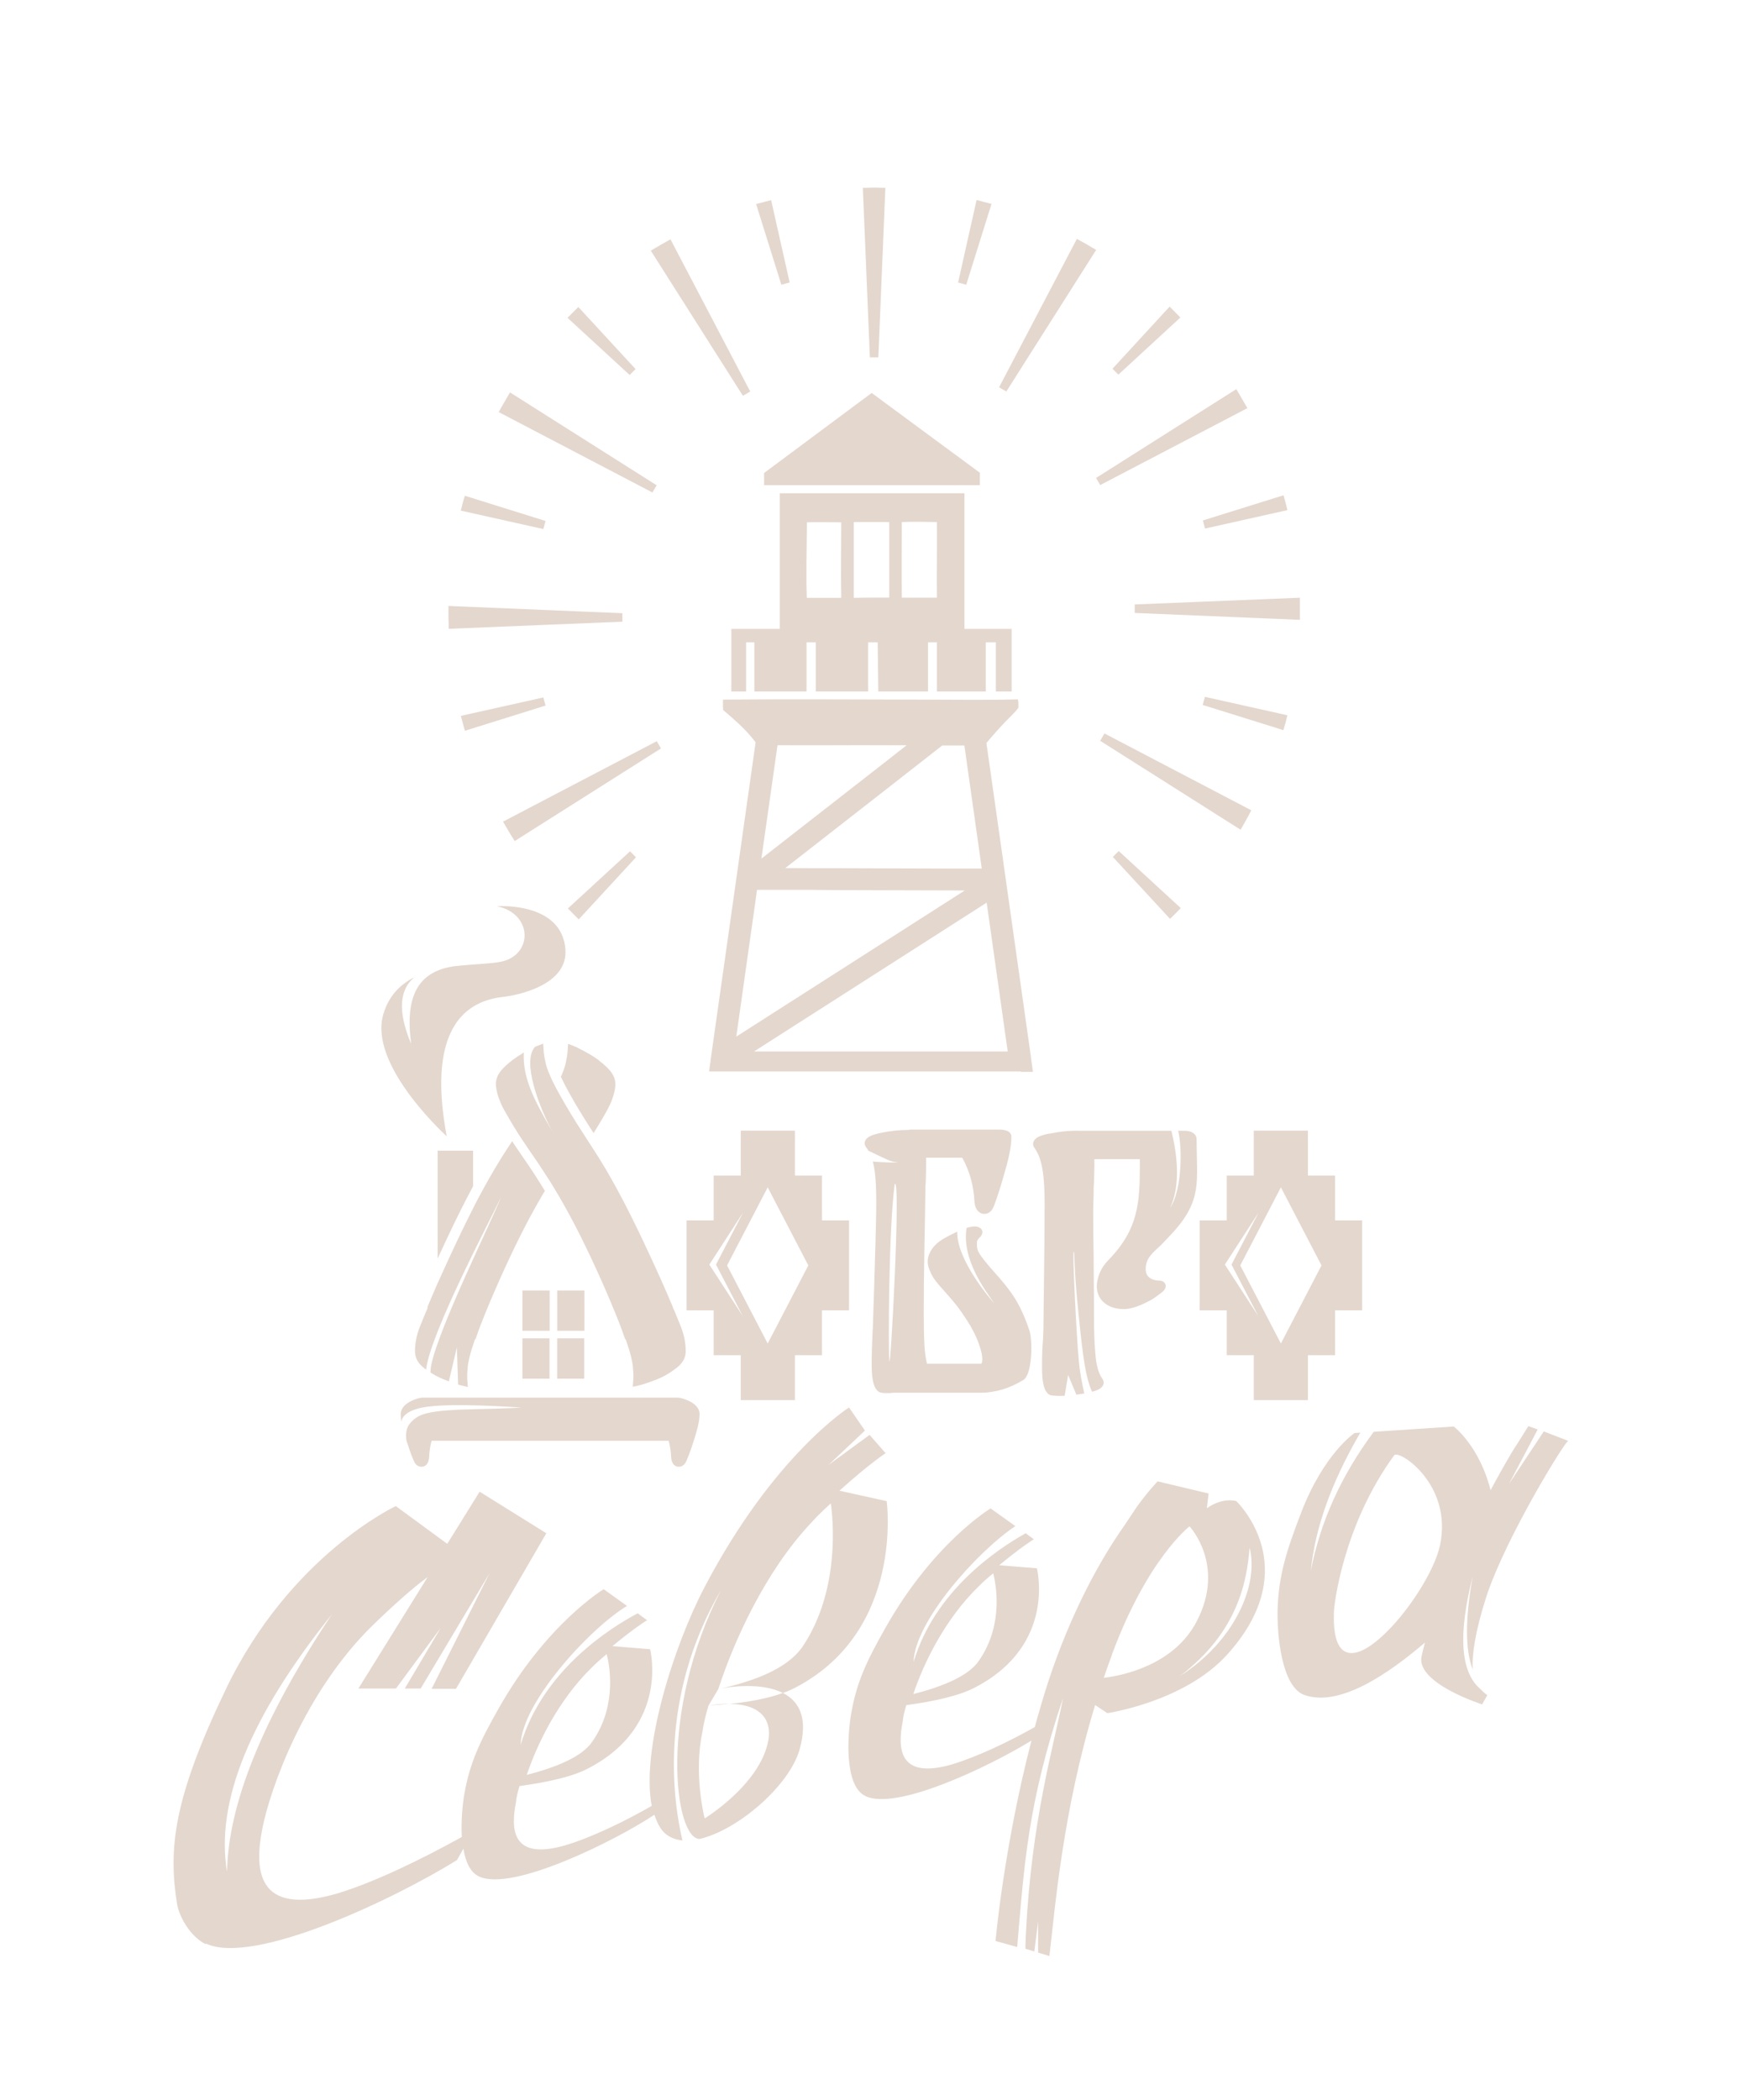 <?xml version="1.0" encoding="UTF-8"?> <svg xmlns="http://www.w3.org/2000/svg" width="156" height="188" viewBox="0 0 156 188" fill="none"><path d="M93.98 175.089C94.487 170.828 95.16 162.218 98.07 152.651L99.161 153.377C99.161 153.377 106.051 152.375 109.887 148.148C116.5 140.837 111.54 135.222 110.713 134.386C109.578 134.133 108.575 134.672 108.079 135.035L108.233 133.714L103.67 132.625C103.67 132.625 102.931 133.362 101.829 134.871L100.616 136.687C98.577 139.583 95.92 144.306 93.848 150.636C93.418 151.968 93.032 153.3 92.668 154.621C90.332 155.942 87.51 157.285 85.239 157.968C80.444 159.355 80.377 156.493 80.84 154.126C80.874 153.718 80.984 153.235 81.16 152.662C83.673 152.31 85.944 151.825 87.377 151.043C94.631 147.245 92.856 140.408 92.856 140.408L89.483 140.133C91.456 138.493 92.58 137.81 92.58 137.81L91.853 137.27C89.141 138.789 83.684 142.511 81.811 148.808C81.899 145.187 87.499 138.922 90.927 136.632L88.711 135.046C88.711 135.046 83.629 138.085 79.319 145.692C77.588 148.743 76.718 150.614 76.233 153.366C75.902 155.216 75.56 159.895 77.5 160.798C80.234 162.141 88.469 158.221 92.371 155.833C89.891 165.367 89.152 173.778 89.152 173.778L91.092 174.317C91.732 166.809 92.051 161.426 95.204 152.001C94.256 156.769 92.393 162.956 91.875 173.03L91.831 174.119V174.471L92.624 174.714L92.966 172.027V174.813L94.002 175.132L93.98 175.089ZM111.904 138.558C112.753 141.916 110.559 146.926 105.676 150.053C110.846 146.111 111.661 141.609 111.904 138.558ZM99.558 148.181C102.755 139.527 106.525 136.654 106.525 136.654C106.525 136.654 109.798 140.122 107.164 145.165C105.125 149.084 100.539 150.008 98.842 150.218C99.073 149.535 99.316 148.852 99.569 148.181H99.558ZM87.631 142.038C88.061 141.598 88.502 141.222 88.943 140.86C89.35 142.423 89.725 145.957 87.487 148.919C86.495 150.129 84.357 151.011 81.788 151.671C82.703 148.941 84.588 144.999 87.631 142.038Z" fill="#E4D7CE"></path><path d="M64.334 151.197C64.334 151.197 64.434 151.175 64.478 151.164C64.378 151.186 64.322 151.197 64.334 151.197Z" fill="#E4D7CE"></path><path d="M65.338 152.531C64.787 152.531 64.159 152.575 63.453 152.685C64.092 152.641 64.732 152.597 65.338 152.531Z" fill="#E4D7CE"></path><path d="M18.447 174.01C22.658 175.981 35.004 170.19 40.923 166.534L41.497 165.511C41.684 166.656 42.103 167.624 42.875 167.988C45.818 169.43 55.144 164.773 58.572 162.493C58.583 162.493 58.594 162.493 58.605 162.482C58.737 162.891 58.903 163.265 59.101 163.594C59.564 164.332 60.27 164.696 61.118 164.773C60.358 161.635 58.825 152.145 64.58 142.336C58.925 153.322 60.402 164.652 62.651 164.641C66.145 163.826 70.698 159.829 71.602 156.648C72.417 153.753 71.524 152.288 70.113 151.572C68.769 152.057 67.126 152.365 65.329 152.552C68.35 152.574 69.066 154.193 68.824 155.712C68.173 159.709 63.103 162.802 63.103 162.802C63.103 162.802 62.088 158.839 62.904 155.052C62.992 154.391 63.18 153.609 63.444 152.706L64.326 151.22C65.737 146.893 68.515 140.728 72.638 136.336C73.222 135.686 73.817 135.135 74.401 134.595C74.765 137.205 74.898 143.04 71.789 147.542C70.444 149.359 67.71 150.471 64.481 151.187C65.175 151.044 68.14 150.571 70.113 151.572C70.609 151.396 71.061 151.198 71.458 150.967C80.983 145.814 79.406 134.397 79.406 134.397L75.173 133.462C77.83 131.061 79.307 130.104 79.307 130.104L77.874 128.463L74.203 131.15L77.455 128.078L76.033 126.008C76.033 126.008 69.32 130.236 63.125 142.038C60.281 147.444 57.403 156.691 58.362 161.679C55.97 163.055 52.983 164.508 50.602 165.213C45.796 166.6 45.741 163.738 46.204 161.37C46.237 160.963 46.347 160.479 46.523 159.907C49.037 159.555 51.307 159.07 52.74 158.288C59.994 154.49 58.219 147.653 58.219 147.653L54.846 147.378C56.819 145.737 57.944 145.055 57.944 145.055L57.106 144.438C54.593 145.77 48.607 149.557 46.623 156.219C46.711 152.453 52.774 145.825 56.147 143.777L54.063 142.28C54.063 142.28 48.982 145.319 44.671 152.926C42.941 155.977 42.07 157.848 41.585 160.6C41.431 161.481 41.276 163.011 41.353 164.465C37.859 166.402 33.582 168.505 30.176 169.529C22.889 171.642 22.79 167.294 23.495 163.705C24.201 160.116 27.276 151.44 33.428 145.462C35.401 143.557 36.955 142.181 38.3 141.191L32.094 151.176H35.456L39.479 145.727L36.249 151.176H37.672L43.845 140.838L38.653 151.198H40.835L48.926 137.271L42.952 133.55L40.053 138.218L35.445 134.838C35.445 134.838 25.965 139.253 20.221 151.242C15.525 161.041 15.063 165.477 15.856 170.465C16.033 171.555 17.014 173.372 18.425 174.064L18.447 174.01ZM53.016 149.272C53.446 148.831 53.887 148.467 54.328 148.093C54.736 149.657 55.111 153.191 52.873 156.153C51.881 157.363 49.742 158.244 47.174 158.904C48.089 156.175 49.974 152.233 53.016 149.272ZM29.724 144.526C23.573 153.764 20.442 161.448 20.332 167.581C19.273 161.338 22.404 153.653 29.724 144.526Z" fill="#E4D7CE"></path><path d="M121.822 128.263C121.524 128.285 121.326 128.296 121.303 128.296C121.303 128.296 118.57 130.113 116.531 135.397C115.175 138.921 114.514 141.046 114.414 144.052C114.347 146.088 114.701 151.12 116.894 151.78C120.014 152.792 124.257 149.919 127.609 147.057C127.487 147.508 127.378 147.926 127.3 148.313C126.826 150.712 132.724 152.594 132.724 152.594L133.198 151.758C133.198 151.758 133.043 151.703 132.559 151.208C130.784 149.688 130.563 146.33 131.886 141.123C131.202 144.932 131.202 147.706 131.886 149.468C131.809 148.191 132.085 146.099 133.132 142.862C134.917 137.523 140.176 129.001 140.44 129.001L138.247 128.154L135.127 132.866L137.706 127.978L136.869 127.68L135.91 129.21C135.193 130.267 134.047 132.37 133.485 133.416C132.481 129.442 130.189 127.713 130.189 127.713C130.189 127.713 124.611 128.076 123.023 128.187C120.092 132.128 118.217 136.289 117.39 140.65C117.754 136.829 119.231 132.701 121.822 128.263ZM119.462 144.194C119.485 143.677 120.268 136.576 124.853 130.289C125.239 129.75 130.089 132.833 128.965 138.304C128.006 143.005 119.022 153.684 119.462 144.194Z" fill="#E4D7CE"></path><path d="M93.988 101.479C93.657 101.546 93.239 101.644 92.941 101.81C92.588 101.997 92.368 102.382 92.632 102.757C93.018 103.296 93.228 103.956 93.338 104.606C93.514 105.608 93.547 106.698 93.547 107.722C93.547 109.692 93.525 111.653 93.503 113.623C93.481 115.462 93.459 117.3 93.437 119.128L93.404 119.91C93.338 120.658 93.316 121.418 93.316 122.177C93.316 122.827 93.25 124.874 94.242 124.941L94.727 124.974H94.749C94.947 124.974 95.146 124.974 95.344 124.963L95.653 123.102L96.391 124.863C96.623 124.831 96.865 124.798 97.097 124.754C96.898 123.84 96.689 122.772 96.612 121.847C96.402 119.679 96.028 112.071 96.149 112.06C96.27 112.06 96.116 113.161 96.59 117.686C97.009 121.781 97.218 123.257 97.791 124.6C98.023 124.545 98.254 124.467 98.431 124.369C98.794 124.171 98.982 123.773 98.706 123.422C98.32 122.871 98.177 122.078 98.111 121.429C97.99 120.206 97.968 118.941 97.968 117.707V116.739L97.935 112.511C97.913 111.113 97.901 109.714 97.901 108.328L97.935 106.885C97.935 106.565 97.935 106.236 97.968 105.916C97.99 105.201 98.012 104.485 98.001 103.781H102.079C102.079 103.934 102.079 104.078 102.079 104.221C102.079 107.677 101.914 109.99 99.456 112.61C99.224 112.841 98.993 113.094 98.794 113.381C98.618 113.645 98.486 113.931 98.386 114.228C98.298 114.526 98.221 114.845 98.221 115.153C98.221 115.759 98.453 116.287 98.916 116.661C99.412 117.069 100.04 117.201 100.668 117.201C101.451 117.201 102.355 116.772 103.039 116.408C103.314 116.254 103.578 116.056 103.832 115.869C103.987 115.759 104.174 115.616 104.284 115.462C104.526 115.12 104.339 114.702 103.92 114.658H103.898H103.876C103.535 114.647 103.148 114.581 102.895 114.35C102.674 114.151 102.598 113.91 102.598 113.623C102.598 113.337 102.652 113.05 102.785 112.787C102.939 112.456 103.259 112.126 103.535 111.873L103.998 111.444C104.317 111.124 104.615 110.783 104.924 110.463C107.713 107.468 107.161 105.762 107.161 102.041C107.161 101.424 106.587 101.237 106.07 101.237H105.507C105.872 102.669 105.882 106.478 104.802 108.118C105.387 106.819 105.75 104.705 104.902 101.237H96.612C95.73 101.215 94.848 101.314 93.977 101.501L93.988 101.479Z" fill="#E4D7CE"></path><path d="M78.15 119.031C78.117 119.977 78.061 120.935 78.061 121.882C78.061 122.531 77.995 124.59 78.954 124.689C79.109 124.722 79.285 124.722 79.439 124.722C79.616 124.722 79.803 124.722 79.98 124.689H87.806C89.184 124.689 90.463 124.271 91.631 123.555C92.469 123.07 92.469 119.955 92.193 119.129C91.852 118.128 91.433 117.103 90.86 116.201C90.341 115.375 89.68 114.604 89.03 113.878C88.611 113.416 88.192 112.92 87.828 112.413C87.663 112.182 87.508 111.908 87.497 111.621V111.599C87.486 111.488 87.464 111.181 87.519 111.07C87.564 110.983 87.63 110.883 87.707 110.817C87.993 110.574 88.115 110.156 87.751 109.925H87.729L87.707 109.904C87.575 109.838 87.431 109.804 87.288 109.804C87.079 109.804 86.825 109.86 86.56 109.936C86.108 112.766 88.225 115.496 89.041 116.696C88.765 116.399 85.656 112.809 85.723 110.267C85.315 110.454 84.918 110.663 84.642 110.817C84.201 111.059 83.782 111.368 83.485 111.786C83.242 112.138 83.077 112.524 83.077 112.953C83.077 113.162 83.121 113.36 83.187 113.558C83.32 113.911 83.474 114.252 83.694 114.55C83.937 114.891 84.234 115.221 84.521 115.54C84.885 115.947 85.249 116.355 85.59 116.785C85.965 117.247 86.307 117.764 86.627 118.26C87.012 118.854 87.343 119.482 87.597 120.143C87.762 120.594 88.049 121.419 87.949 121.915C87.938 121.98 87.916 122.036 87.883 122.091H83.011C82.89 121.584 82.823 121.045 82.79 120.528C82.735 119.558 82.724 118.568 82.724 117.599C82.724 115.705 82.746 113.812 82.779 111.918C82.812 110.212 82.846 108.494 82.868 106.787C82.868 106.48 82.868 106.16 82.901 105.841C82.923 105.114 82.945 104.376 82.934 103.65H86.174C86.847 104.872 87.2 106.193 87.266 107.603C87.288 107.867 87.354 108.13 87.508 108.34C87.663 108.55 87.894 108.681 88.159 108.681C88.611 108.681 88.875 108.329 89.019 107.943C89.393 106.975 89.691 105.94 89.978 104.938C90.253 103.991 90.573 102.769 90.573 101.789C90.573 101.205 89.889 101.129 89.46 101.129H81.655C81.556 101.129 81.445 101.129 81.346 101.162C80.498 101.162 79.66 101.261 78.833 101.437C78.513 101.503 78.117 101.602 77.83 101.767C77.477 101.965 77.29 102.35 77.554 102.703C77.631 102.802 77.698 102.912 77.764 103.022C79.461 103.826 79.715 104.002 80.321 104.058C80.773 104.102 79.142 104.091 78.16 103.991C78.205 104.167 78.249 104.343 78.282 104.531C78.447 105.532 78.469 106.622 78.469 107.636C78.469 108.946 78.425 110.267 78.392 111.577C78.326 114.065 78.238 116.542 78.16 119.031H78.15ZM80.123 106.017C80.696 105.235 79.737 123.203 79.638 121.816C79.538 120.428 79.594 109.793 80.123 106.017Z" fill="#E4D7CE"></path><path d="M114.706 101.227H112.28V105.244H109.856V109.263H107.43V117.311H109.856V121.329H112.28V125.348H117.13V121.329H119.556V117.311H121.981V109.263H119.556V105.244H117.13V101.227H114.706ZM109.69 113.216L112.721 108.537L110.285 113.216L112.689 117.839L109.69 113.216ZM118.343 113.292L114.706 120.283L111.068 113.292L114.706 106.302L118.343 113.292Z" fill="#E4D7CE"></path><path d="M68.76 125.348H71.185V121.329H73.61V117.311H76.035V109.263H73.61V105.244H71.185V101.227H66.335V105.244H63.91V109.263H61.484V117.311H63.91V121.329H66.335V125.348H68.76ZM72.386 113.292L68.749 120.283L65.111 113.292L68.749 106.302L72.386 113.292ZM63.524 113.216L66.555 108.537L64.119 113.216L66.522 117.839L63.524 113.216Z" fill="#E4D7CE"></path><path d="M40.008 101.751C39.303 97.931 38.355 90.015 45.035 89.255C46.236 89.123 50.888 88.243 50.635 84.984C50.337 81.251 45.917 81.064 44.495 81.13C47.746 81.802 47.746 85.534 44.836 86.107C43.954 86.283 42.654 86.305 41.254 86.448H41.276C41.276 86.448 41.176 86.448 41.132 86.459C40.967 86.481 40.802 86.492 40.625 86.514C37.473 86.987 36.238 89.134 36.822 93.461C35.577 90.522 35.786 88.573 37.109 87.494C35.841 88.132 34.805 89.156 34.32 90.83C33.052 95.212 39.369 101.135 40.008 101.74V101.751Z" fill="#E4D7CE"></path><path d="M46.785 123.431H52.319V119.82H49.894V123.431H49.21V119.82H46.785V123.431Z" fill="#E4D7CE"></path><path d="M49.221 115.535H46.785V119.146H49.221V115.535Z" fill="#E4D7CE"></path><path d="M52.335 115.535H49.898V119.146H52.335V115.535Z" fill="#E4D7CE"></path><path d="M42.366 106.201V103.02H39.191V112.675C39.478 112.059 39.776 111.409 40.106 110.716C40.878 109.076 41.628 107.578 42.366 106.201Z" fill="#E4D7CE"></path><path d="M38.301 117.068V117.09C38.18 117.354 38.07 117.63 37.959 117.893C37.838 118.191 37.717 118.499 37.596 118.796C37.452 119.16 37.342 119.534 37.265 119.919C37.199 120.272 37.155 120.646 37.166 121.009C37.166 121.295 37.243 121.56 37.375 121.813C37.529 122.088 37.761 122.32 38.004 122.507C38.059 122.54 38.103 122.583 38.158 122.616C38.544 119.291 44.044 108.975 44.871 107.17C44.066 109.262 39.249 118.94 38.61 122.264C38.566 122.484 38.555 122.683 38.555 122.881C38.676 122.958 38.797 123.023 38.919 123.101C39.227 123.277 39.547 123.42 39.867 123.552H39.877H39.889C39.988 123.596 40.098 123.63 40.197 123.674L40.914 120.624L41.024 123.959C41.123 123.993 41.222 124.015 41.31 124.037L41.895 124.18L41.851 123.585C41.84 123.443 41.84 123.299 41.84 123.156C41.84 122.969 41.851 122.771 41.873 122.583V122.562C41.884 122.22 41.961 121.857 42.038 121.526C42.159 121.031 42.314 120.547 42.479 120.074L42.534 119.908H42.578L42.777 119.347C42.854 119.115 42.942 118.895 43.03 118.653C43.559 117.288 44.133 115.945 44.728 114.601C45.323 113.269 45.94 111.948 46.591 110.649C47.197 109.438 47.836 108.249 48.52 107.082C48.564 107.005 48.619 106.917 48.663 106.84L48.795 106.62L48.663 106.399C48.255 105.728 47.825 105.067 47.384 104.407C47.241 104.187 47.087 103.966 46.932 103.746C46.701 103.404 46.458 103.064 46.227 102.722L45.863 102.172L45.499 102.722C45.499 102.722 45.488 102.744 45.477 102.755C44.684 103.966 43.945 105.221 43.251 106.499C42.777 107.358 42.325 108.238 41.895 109.119C41.564 109.791 41.233 110.462 40.914 111.145C40.385 112.268 39.855 113.402 39.348 114.535C39.205 114.844 39.073 115.152 38.941 115.46C38.709 115.989 38.477 116.529 38.268 117.045L38.301 117.068Z" fill="#E4D7CE"></path><path d="M46.734 94.354H46.722C46.458 94.509 46.205 94.674 45.973 94.85L45.852 94.938C45.565 95.158 45.289 95.4 45.036 95.665C44.816 95.885 44.628 96.149 44.518 96.446C44.419 96.71 44.386 96.997 44.419 97.272C44.463 97.635 44.551 97.988 44.672 98.329C44.794 98.659 44.937 98.99 45.102 99.298L45.157 99.397C45.433 99.881 45.708 100.355 45.995 100.828C46.116 101.026 46.248 101.236 46.37 101.434C46.491 101.632 46.623 101.83 46.756 102.028C47.086 102.524 47.417 103.019 47.759 103.503C47.913 103.723 48.067 103.943 48.211 104.163C48.53 104.648 48.85 105.133 49.159 105.617C49.28 105.815 49.412 106.013 49.533 106.222C49.655 106.421 49.776 106.63 49.897 106.829C49.941 106.905 49.996 106.994 50.041 107.07C50.724 108.237 51.363 109.427 51.97 110.637C52.62 111.937 53.237 113.258 53.833 114.59C54.428 115.933 55.001 117.277 55.53 118.642C55.618 118.883 55.707 119.103 55.784 119.335L55.982 119.897H56.026L56.081 120.05C56.247 120.524 56.401 121.02 56.522 121.504C56.599 121.834 56.677 122.198 56.688 122.539V122.561C56.71 122.748 56.721 122.935 56.721 123.133C56.721 123.277 56.721 123.419 56.71 123.562L56.666 124.157L57.25 124.025C57.349 124.004 57.448 123.97 57.547 123.948C57.944 123.827 58.341 123.684 58.705 123.541H58.716C59.047 123.408 59.366 123.266 59.664 123.09C59.984 122.913 60.281 122.704 60.568 122.483C60.822 122.296 61.042 122.065 61.196 121.79C61.34 121.537 61.406 121.273 61.406 120.986C61.406 120.623 61.373 120.26 61.306 119.908C61.229 119.523 61.119 119.148 60.976 118.785C60.855 118.487 60.733 118.179 60.612 117.882C60.502 117.606 60.392 117.342 60.27 117.079V117.056C59.917 116.219 59.554 115.371 59.179 114.535C58.672 113.401 58.143 112.267 57.614 111.144C56.875 109.58 56.103 108.017 55.277 106.498C54.582 105.221 53.855 103.965 53.05 102.755C53.05 102.744 53.028 102.733 53.028 102.711C52.896 102.524 52.774 102.326 52.653 102.139C52.532 101.94 52.4 101.753 52.278 101.555C51.507 100.366 50.746 99.144 50.063 97.9C50.008 97.789 49.952 97.69 49.886 97.58C49.765 97.349 49.655 97.129 49.533 96.898C49.412 96.655 49.302 96.413 49.203 96.171C49.048 95.808 48.894 95.4 48.828 95.004V94.982C48.795 94.861 48.773 94.74 48.751 94.619L48.729 94.454C48.707 94.31 48.685 94.167 48.685 94.024L48.641 93.43L48.089 93.65C48.089 93.65 47.979 93.694 47.924 93.716C46.7 94.993 48.288 99.199 49.523 101.39C47.781 98.439 46.789 96.446 46.91 94.233C46.844 94.266 46.778 94.31 46.722 94.343L46.734 94.354Z" fill="#E4D7CE"></path><path d="M47.9 93.742L47.811 93.785C47.811 93.785 47.712 93.829 47.668 93.852C47.745 93.829 47.833 93.785 47.922 93.731C47.922 93.731 47.91 93.731 47.9 93.731V93.742Z" fill="#E4D7CE"></path><path d="M50.215 96.382L50.303 96.558C50.49 96.954 50.7 97.35 50.909 97.736C51.493 98.804 52.133 99.839 52.783 100.863L53.158 101.446L53.522 100.852C53.809 100.378 54.095 99.905 54.36 99.42L54.415 99.321C54.58 99.002 54.734 98.683 54.845 98.352C54.966 98.011 55.054 97.659 55.098 97.295C55.131 97.009 55.098 96.734 54.999 96.47C54.889 96.172 54.701 95.919 54.481 95.688C54.227 95.424 53.952 95.193 53.665 94.962C53.39 94.741 53.092 94.554 52.794 94.378H52.783L52.772 94.367C52.431 94.169 52.067 93.971 51.703 93.794L51.615 93.75C51.549 93.717 51.493 93.695 51.427 93.673L50.876 93.453L50.832 94.048C50.832 94.191 50.81 94.334 50.788 94.477L50.766 94.631C50.744 94.763 50.711 94.884 50.689 95.016V95.038C50.623 95.424 50.468 95.842 50.314 96.206L50.237 96.382H50.215Z" fill="#E4D7CE"></path><path d="M37.117 127.034C36.566 127.496 36.269 127.948 36.39 128.95C36.588 129.566 36.798 130.194 37.051 130.778C37.173 131.074 37.393 131.317 37.735 131.317C38.231 131.317 38.407 130.876 38.429 130.458C38.451 129.962 38.517 129.467 38.65 128.994H59.881C60.013 129.467 60.079 129.962 60.101 130.458C60.123 130.887 60.311 131.317 60.796 131.317C61.138 131.317 61.358 131.063 61.479 130.778C61.755 130.128 61.986 129.446 62.196 128.774C62.394 128.124 62.648 127.287 62.648 126.604C62.648 126.043 62.196 125.669 61.722 125.438C61.468 125.316 60.972 125.129 60.685 125.129H37.845C37.558 125.129 37.062 125.305 36.809 125.438C36.346 125.669 35.894 126.043 35.883 126.604C35.883 126.813 35.905 127.045 35.938 127.276C36.026 126.825 36.423 126.308 37.801 126.021C40.16 125.526 46.697 126.021 46.697 126.021C46.697 126.021 45.65 126.099 42.177 126.175C38.705 126.252 37.713 126.55 37.117 127.045V127.034Z" fill="#E4D7CE"></path><path d="M87.75 42.325L78.06 35.18L68.426 42.347V43.437H87.75V42.325Z" fill="#E4D7CE"></path><path d="M65.503 61.911H66.815V57.508H67.554V61.911H72.228V57.508H73.054V61.911H77.739V57.508H78.599L78.654 61.911H83.108V57.508H83.901V61.911H88.278V57.508H89.182V61.911H90.593V56.307H86.371V44.164H69.835V56.307H65.492V61.911H65.503ZM80.771 46.74C81.807 46.696 82.854 46.718 83.901 46.74C83.923 48.997 83.879 51.254 83.901 53.511H80.76C80.738 51.254 80.76 48.997 80.76 46.74H80.771ZM79.635 46.729V53.5C78.577 53.5 77.519 53.5 76.46 53.522V46.74C77.508 46.74 78.577 46.729 79.635 46.74V46.729ZM72.272 46.762C73.286 46.74 74.311 46.762 75.336 46.762C75.336 49.019 75.292 51.276 75.336 53.522H72.25C72.172 51.287 72.25 49.008 72.261 46.762H72.272Z" fill="#E4D7CE"></path><path d="M91.411 95.962H92.503L92.326 94.685C92.326 94.685 92.326 94.663 92.326 94.652L90.111 79.03V79.008L88.336 66.523C88.887 65.862 89.449 65.224 90.044 64.607C90.43 64.2 90.871 63.815 91.202 63.363C91.202 63.143 91.224 62.813 91.147 62.614C88.27 62.692 85.359 62.636 82.482 62.636C76.574 62.626 70.665 62.581 64.746 62.636C64.746 62.945 64.735 63.253 64.757 63.561C65.341 64.068 65.936 64.574 66.487 65.114C66.906 65.532 67.303 65.983 67.667 66.457L65.892 78.986V78.997L63.676 94.619C63.676 94.619 63.676 94.641 63.676 94.652L63.5 95.929H91.422L91.411 95.962ZM84.378 66.743C85.04 66.743 85.701 66.743 86.362 66.743L87.796 76.883L87.917 77.764H85.679L75.273 77.731H73.234L70.323 77.72L77.985 71.741L79.594 70.486L84.367 66.754L84.378 66.743ZM69.64 66.721C72.749 66.743 75.857 66.71 78.955 66.721C79.704 66.721 80.443 66.721 81.193 66.721L77.996 69.22L76.386 70.475L68.185 76.872L69.629 66.721H69.64ZM65.936 92.814L67.634 80.813L67.788 79.69L67.81 79.668H72.738L74.777 79.69L86.396 79.723L65.925 92.814H65.936ZM67.546 94.124L88.358 80.813L90.055 92.814L90.243 94.135H67.546V94.124Z" fill="#E4D7CE"></path><path d="M40.182 56.298L55.736 55.659V54.9L40.16 54.25V54.647C40.16 54.647 40.16 54.712 40.16 54.745C40.16 54.789 40.16 54.834 40.16 54.867C40.16 55.252 40.16 55.593 40.182 55.913V56.287V56.298Z" fill="#E4D7CE"></path><path d="M41.273 64.093L41.372 64.467C41.427 64.665 41.471 64.864 41.526 65.051L41.636 65.425L48.857 63.168L48.658 62.441L41.262 64.093H41.273Z" fill="#E4D7CE"></path><path d="M51.826 82.314L56.952 76.754L56.422 76.215L50.855 81.334L51.826 82.314Z" fill="#E4D7CE"></path><path d="M48.846 46.64L41.625 44.383L41.515 44.757C41.46 44.955 41.405 45.142 41.361 45.341L41.262 45.715L48.658 47.367L48.857 46.64H48.846Z" fill="#E4D7CE"></path><path d="M107.903 47.323L115.289 45.672L115.2 45.298C115.167 45.166 115.134 45.033 115.1 44.912L114.946 44.34L107.715 46.597L107.914 47.323H107.903Z" fill="#E4D7CE"></path><path d="M105.71 28.433L105.445 28.158C105.302 28.015 105.169 27.872 105.015 27.728L104.74 27.453L99.625 33.013L100.154 33.541L105.71 28.422V28.433Z" fill="#E4D7CE"></path><path d="M58.803 43.445L45.674 35.133L45.476 35.463C45.289 35.782 45.079 36.146 44.848 36.553L44.66 36.894L58.428 44.094L58.803 43.445Z" fill="#E4D7CE"></path><path d="M56.916 33.044L51.79 27.484L50.82 28.453L56.387 33.573L56.916 33.044Z" fill="#E4D7CE"></path><path d="M45.896 74.98L46.094 75.299L59.19 67.009L58.815 66.359L45.047 73.56L45.245 73.901C45.433 74.231 45.653 74.583 45.896 74.991V74.98Z" fill="#E4D7CE"></path><path d="M104.771 82.269L105.047 82.004C105.213 81.85 105.344 81.707 105.476 81.575L105.741 81.3L100.185 76.191L99.656 76.72L104.782 82.269H104.771Z" fill="#E4D7CE"></path><path d="M98.542 66.336L111.098 74.285L111.296 73.943C111.483 73.613 111.682 73.261 111.881 72.886L112.057 72.545L98.906 65.664L98.531 66.314L98.542 66.336Z" fill="#E4D7CE"></path><path d="M98.531 43.427L111.362 36.722L111.704 36.535L111.506 36.194C111.307 35.853 111.109 35.501 110.91 35.17L110.712 34.84L98.156 42.789L98.531 43.438V43.427Z" fill="#E4D7CE"></path><path d="M115.099 64.809C115.133 64.677 115.165 64.545 115.198 64.412L115.287 64.038L107.901 62.387L107.703 63.113L114.933 65.37L115.088 64.798L115.099 64.809Z" fill="#E4D7CE"></path><path d="M101.605 54.877L116.41 55.493V54.877C116.41 54.557 116.41 54.227 116.41 53.897V53.512L101.616 54.117V54.877H101.605Z" fill="#E4D7CE"></path><path d="M70.72 25.305L69.056 17.918L68.67 18.017C68.571 18.039 68.472 18.072 68.383 18.094C68.284 18.116 68.196 18.149 68.097 18.171L67.711 18.27L69.971 25.493L70.698 25.294L70.72 25.305Z" fill="#E4D7CE"></path><path d="M67.188 35.059L60.045 21.43L59.703 21.617C59.35 21.815 58.998 22.013 58.612 22.244L58.281 22.443L66.527 35.434L67.177 35.059H67.188Z" fill="#E4D7CE"></path><path d="M78.658 31.985L79.287 16.813H78.901C78.493 16.791 78.074 16.791 77.655 16.813H77.269L77.898 31.995H78.658V31.985Z" fill="#E4D7CE"></path><path d="M88.799 18.258L88.413 18.16C88.314 18.137 88.226 18.104 88.127 18.082C88.028 18.06 87.928 18.027 87.84 18.005L87.454 17.906L85.801 25.294L86.528 25.492L88.788 18.27L88.799 18.258Z" fill="#E4D7CE"></path><path d="M98.166 22.378L97.835 22.179C97.45 21.948 97.064 21.728 96.777 21.574L96.436 21.387L89.469 34.675L90.119 35.05L98.155 22.389L98.166 22.378Z" fill="#E4D7CE"></path></svg> 